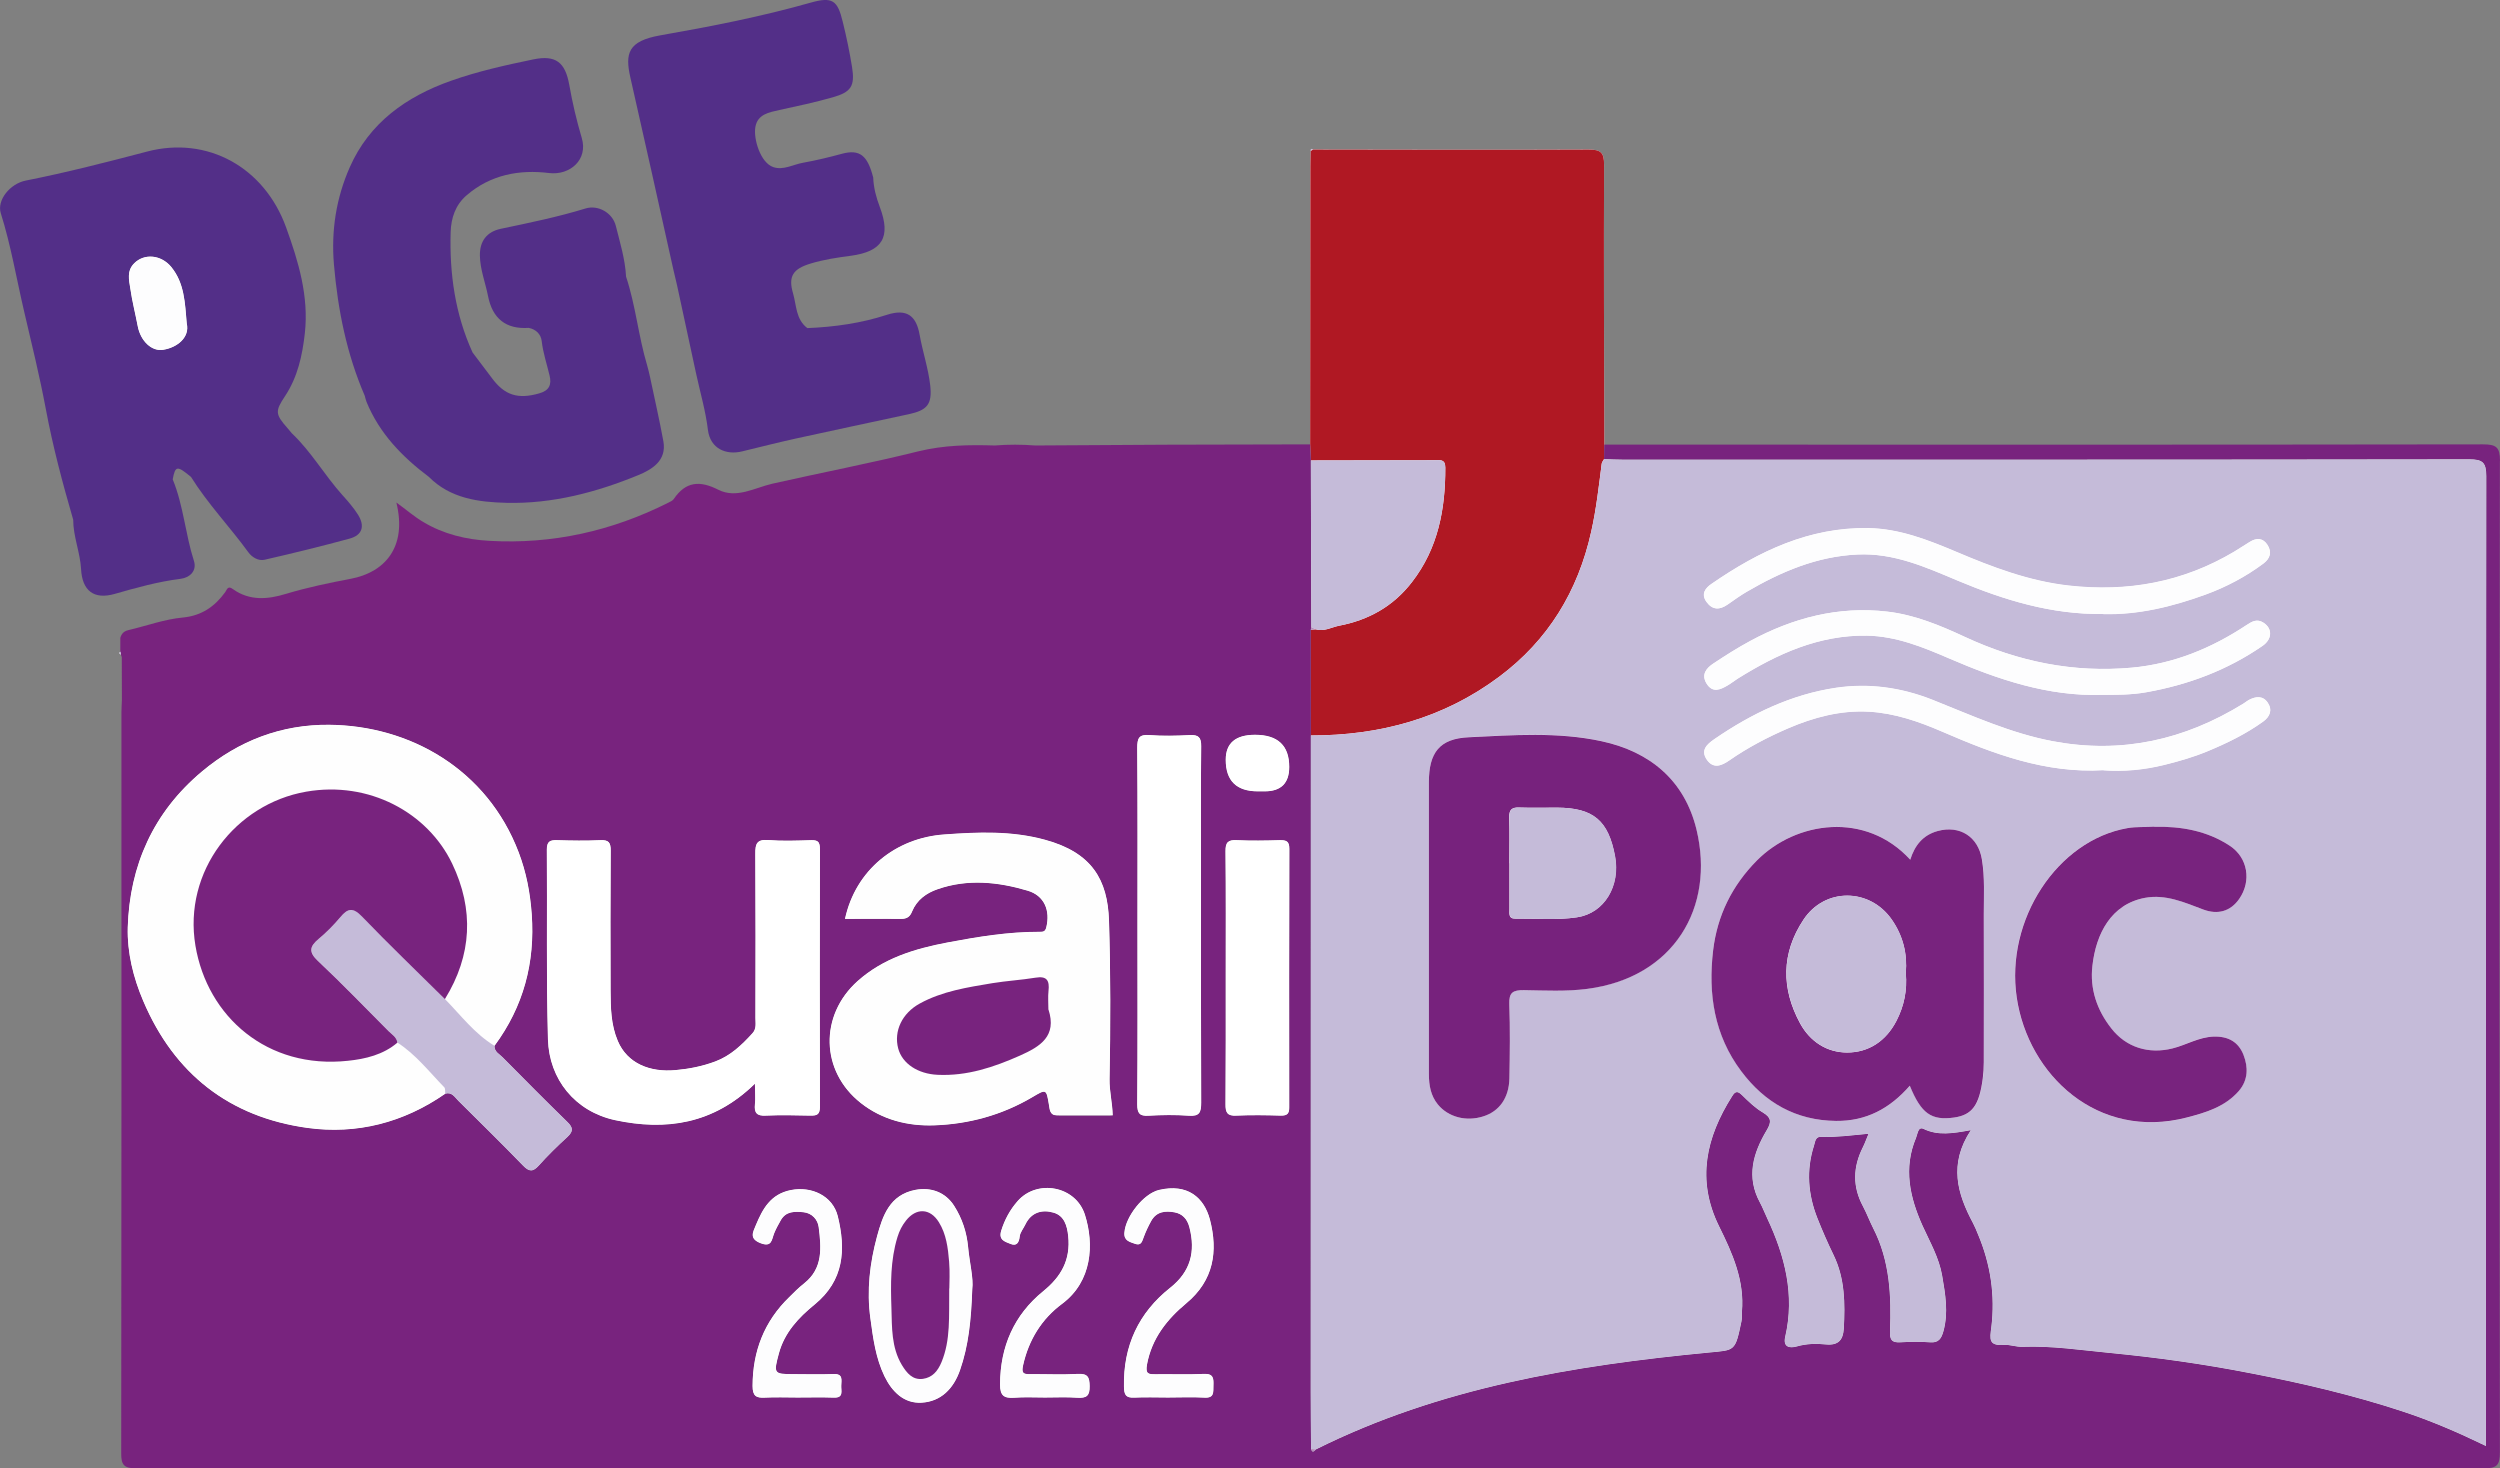 <?xml version="1.0" encoding="UTF-8"?><svg id="Calque_1" xmlns="http://www.w3.org/2000/svg" viewBox="0 0 222.34 130.59"><rect x="0" y="0" width="222.34" height="130.59" fill="#808080" stroke="none"/><defs><style>.cls-1{fill:#fff;}.cls-2{fill:#c5bbd9;}.cls-3{fill:#77227d;}.cls-4{fill:#b68ebd;}.cls-5{fill:#fdfdfe;}.cls-6{fill:#b01823;}.cls-7{fill:#78237e;}.cls-8{fill:#532f88;}.cls-9{fill:#fefefe;}</style></defs><path class="cls-1" d="m16.61,28.77c-.16-1.87-.21-3.6-1.38-5.03-.9-1.09-2.4-1.23-3.3-.32-.67.67-.46,1.49-.34,2.25.16,1.13.45,2.24.66,3.35.25,1.3,1.23,2.26,2.26,2.09,1.27-.2,2.39-1.12,2.1-2.34Zm202.99,12.08c-25.09.04-50.18.03-75.27.03-.56,0-1.11-.03-1.67-.05,0-.43.01-.86.02-1.29-.02-8.29-.05-16.58-.02-24.87.01-1.11-.29-1.37-1.38-1.37-8.17.04-16.35.01-24.53,0-.14-.12-.17-.03-.18.09-.01.48-.03.96-.03,1.43-.01,8.24-.01,16.47-.02,24.7.02.48.04.95.06,1.43.02,4.94.03,9.89.04,14.83-.01.08-.03.16-.05.24,0,3.13.01,6.26.01,9.39,0,19.47-.01,38.95-.01,58.42,0,1.68.02,3.35.03,5.03.11.41.28.2.44.04,11-5.49,22.88-7.45,34.93-8.61,2.35-.22,2.35-.08,2.91-2.78.06-.27.02-.55.04-.83.25-2.8-.85-5.24-2.04-7.64-2.02-4.11-1.14-7.88,1.16-11.53.29-.47.49-.5.89-.11.57.56,1.15,1.13,1.83,1.53.76.46.82.83.36,1.59-1.21,2.03-1.84,4.15-.6,6.43.25.46.43.95.65,1.41,1.57,3.35,2.46,6.8,1.6,10.52-.22.95.4,1.04,1.02.87.87-.25,1.75-.27,2.6-.18,1.14.11,1.53-.44,1.59-1.4.12-2.24.11-4.46-.91-6.56-.52-1.07-1-2.17-1.44-3.28-.83-2.11-1-4.25-.3-6.44.11-.34.12-.79.59-.78,1.38.05,2.76-.14,4.26-.28-.21.49-.33.86-.51,1.21-.88,1.75-.93,3.49.01,5.24.34.64.59,1.32.91,1.95,1.49,2.91,1.62,6.04,1.5,9.19-.03.76.18,1,.91.96.88-.05,1.76-.07,2.64,0,.78.07,1.02-.34,1.2-.98.46-1.66.17-3.31-.11-4.94-.27-1.59-1.08-2.99-1.74-4.44-1.14-2.54-1.72-5.12-.58-7.83.14-.34.18-1.02.66-.79,1.28.62,2.58.41,4.21.11-2,3.03-1.2,5.67.19,8.27.17.32.3.65.44.99,1.12,2.65,1.54,5.43,1.19,8.28-.14,1.05-.25,1.66,1.12,1.56.52-.04,1.08.19,1.64.17,2.63-.1,5.24.3,7.83.55,4.14.4,8.26.98,12.36,1.78,4.62.89,9.17,1.95,13.63,3.42,2.5.82,4.91,1.86,7.41,3.07v-1.32c0-28.31,0-56.62.03-84.93,0-1.23-.33-1.5-1.52-1.5Zm-105.78,33.87c-1.27.04-2.55.06-3.83,0-.77-.04-1.01.19-1,.99.04,3.71.02,7.41.02,11.12s0,7.58-.02,11.37c-.01.75.16,1.07.98,1.02,1.31-.06,2.63-.04,3.95,0,.58,0,.75-.2.74-.76-.01-7.65-.01-15.31.01-22.97,0-.67-.26-.78-.85-.77Zm-2.2-9.37q-2.61,0-2.61,2.22,0,2.81,2.87,2.81h.59q2.19,0,2.19-2.17,0-2.86-3.04-2.86Zm-4.55,56.84c-1.44.07-2.88.01-4.31.03-.61,0-.9-.01-.75-.86.43-2.34,1.79-4.03,3.52-5.47,2.42-2.02,2.81-4.61,2.08-7.42-.52-1.97-1.99-3.24-4.54-2.64-1.37.33-2.96,2.35-3.07,3.78-.07.73.46.84.94,1.01.57.21.64-.23.79-.62.18-.48.4-.95.65-1.4.46-.85,1.26-.93,2.07-.78.7.13,1.13.57,1.33,1.33.56,2.17.1,3.94-1.7,5.37-2.83,2.24-4.19,5.18-4.12,8.8.01.71.15,1.02.92.98.99-.05,2-.01,2.99-.01,1.08,0,2.16-.05,3.24.01.91.06.79-.51.81-1.07.02-.62.02-1.08-.85-1.04Zm-.26-44.94c0-3.63-.02-7.26.02-10.89,0-.79-.24-1.03-1.01-.99-1.19.06-2.4.09-3.59,0-.96-.08-1.09.3-1.09,1.14.04,5.27.02,10.53.02,15.8s.02,10.61-.02,15.91c0,.78.21,1.05,1,1,1.19-.06,2.4-.08,3.59,0,.95.07,1.1-.3,1.1-1.16-.03-6.94-.02-13.88-.02-20.82Zm-8.13,18.74c.09-4.71.1-9.43-.05-14.13-.12-3.62-1.51-6.04-5.7-7.18-2.97-.81-5.92-.69-8.94-.47-4.33.3-7.9,3.16-8.84,7.51,1.71,0,3.35-.02,4.98,0,.53.01.81-.2.99-.66.43-1.04,1.28-1.64,2.27-1.98,2.67-.93,5.37-.65,8,.13,1.49.44,2.03,1.76,1.66,3.27-.1.4-.32.39-.6.39-2.77-.01-5.5.44-8.2.95-2.9.55-5.71,1.4-7.98,3.43-3.41,3.05-3.31,8.02.29,10.85,1.89,1.49,4.19,2.07,6.55,1.98,3.06-.11,6-.91,8.68-2.49,1.27-.75,1.26-.76,1.5.68.07.42.08.92.7.92,1.67.01,3.33,0,4.97,0-.03-1.16-.3-2.15-.28-3.21Zm-2.81,26.2c-1.43.08-2.87.01-4.31.02-.58.01-.71-.13-.57-.78.5-2.26,1.66-4.13,3.47-5.47,2.69-2,2.86-5.32,2.03-7.93-.82-2.57-4.25-3.18-5.98-1.22-.68.77-1.16,1.65-1.47,2.65-.26.85.38.98.83,1.17.53.22.76-.09.82-.66.04-.37.33-.7.5-1.06.52-1.09,1.48-1.36,2.51-1.06.93.27,1.2,1.12,1.3,2.08.22,2.1-.61,3.6-2.23,4.91-2.59,2.11-3.82,4.92-3.83,8.29,0,1,.35,1.24,1.25,1.18.91-.07,1.84-.02,2.75-.02.96,0,1.92-.05,2.88.02.81.05,1.11-.16,1.09-1.04-.01-.8-.17-1.12-1.04-1.08Zm-9.77-11.29c-.12-1.29-.52-2.53-1.24-3.66-.77-1.21-2.06-1.68-3.44-1.42-2.32.44-2.93,2.34-3.42,4.13-.64,2.37-.94,4.8-.59,7.32.24,1.78.47,3.51,1.25,5.13.67,1.38,1.74,2.44,3.3,2.35,1.72-.1,2.84-1.23,3.42-2.89.76-2.18.99-4.43,1.09-7.2.13-.95-.24-2.35-.37-3.76Zm-11.97,11.3c-1.2.05-2.4.01-3.6.01-1.72,0-1.73-.07-1.26-1.83.5-1.87,1.76-3.2,3.17-4.35,2.64-2.15,2.8-4.9,2.07-7.87-.45-1.81-2.34-2.69-4.18-2.32-1.8.36-2.5,1.66-3.11,3.12-.26.63-.61,1.2.41,1.6,1.04.41,1-.33,1.23-.89.16-.4.38-.78.59-1.16.46-.8,1.24-.77,2-.7.79.08,1.28.68,1.36,1.33.23,1.82.4,3.67-1.31,5.01-.47.37-.9.8-1.32,1.22-2.22,2.16-3.24,4.8-3.25,7.89,0,.89.31,1.09,1.11,1.04.96-.05,1.92-.01,2.88-.01,1.08,0,2.16-.03,3.23.01.91.04.65-.6.67-1.06.01-.49.19-1.08-.69-1.04Zm-1.97-47.48c-1.28.04-2.56.09-3.83-.01-1.02-.08-1.16.34-1.15,1.22.03,4.87.02,9.74.01,14.61,0,.47.11.95-.27,1.36-.95,1.04-1.94,1.99-3.3,2.5-1.15.43-2.31.66-3.53.77-2.26.21-4.29-.58-5.14-2.6-.61-1.44-.63-2.94-.64-4.45-.01-4.15-.02-8.3.01-12.46.01-.72-.17-.98-.93-.94-1.27.06-2.55.04-3.83,0-.63-.02-.92.1-.92.83.05,5.63-.06,11.26.1,16.89.1,3.55,2.41,6.41,5.96,7.18,4.52.97,8.76.37,12.45-3.24,0,.8.05,1.32,0,1.82-.08.76.15,1.07.97,1.02,1.32-.06,2.64-.03,3.96,0,.57,0,.85-.08.85-.77-.02-7.66-.02-15.33,0-23,0-.59-.2-.74-.76-.73Zm-21.7,25.06c-1.94-1.89-3.85-3.82-5.75-5.74-.29-.3-.75-.5-.73-1.03,2.58-3.49,3.62-7.39,3.31-11.72-.14-1.91-.48-3.7-1.16-5.49-2.81-7.39-9.68-11.28-16.86-11.34-4.24-.04-8.04,1.41-11.32,4.16-4.32,3.62-6.42,8.35-6.59,13.86-.06,2.2.48,4.45,1.38,6.55,2.76,6.49,7.67,10.32,14.59,11.28,4.38.61,8.57-.46,12.27-3.04.59-.17.85.32,1.17.64,1.92,1.91,3.86,3.8,5.74,5.75.55.57.89.58,1.41,0,.8-.89,1.66-1.73,2.54-2.54.54-.5.53-.83,0-1.34ZM10.71,57.95c-.15.12-.1.2.05.27-.02-.09-.03-.18-.05-.27Z"/><path class="cls-6" d="m142.68,39.54c-.01.43-.02.86-.02,1.29-.07.14-.19.26-.21.41-.26,2.02-.48,4.03-.93,6.03-1.18,5.33-3.85,9.68-8.19,12.92-4.94,3.69-10.62,5.23-16.75,5.22,0-3.13-.01-6.26-.01-9.39.14-.01.29-.03.44-.05.74.22,1.39-.18,2.07-.32,2.64-.5,4.85-1.74,6.5-3.89,2.32-3,2.97-6.48,2.96-10.17,0-.79-.49-.66-.95-.66-3.67.01-7.34.01-11.01.02-.02-.48-.04-.95-.06-1.43.01-8.23.01-16.46.02-24.7,0-.47.02-.95.03-1.43.07,0,.13-.04.18-.09,8.18.01,16.36.04,24.53,0,1.09,0,1.39.26,1.38,1.37-.03,8.29,0,16.58.02,24.87Z"/><path class="cls-8" d="m31.85,45.79c-.4-.63-.89-1.2-1.39-1.75-1.59-1.77-2.77-3.86-4.5-5.5-.13-.15-.25-.3-.38-.45-1.1-1.25-1.13-1.51-.23-2.86,1.12-1.69,1.54-3.61,1.76-5.58.37-3.3-.57-6.4-1.67-9.44-1.94-5.35-7.01-8.14-12.36-6.73-3.58.94-7.16,1.86-10.79,2.58-1.41.28-2.58,1.75-2.22,2.9.9,2.86,1.39,5.8,2.07,8.71.68,2.9,1.39,5.8,1.94,8.73.62,3.32,1.49,6.58,2.43,9.82,0,1.5.62,2.91.7,4.39.1,1.93,1.14,2.74,2.99,2.21,1.92-.55,3.85-1.09,5.85-1.34.87-.11,1.47-.74,1.2-1.59-.77-2.39-.93-4.93-1.89-7.26.23-1.22.39-1.24,1.63-.21,1.49,2.39,3.45,4.43,5.1,6.7.32.44.89.79,1.45.66,2.53-.58,5.06-1.2,7.56-1.88,1.12-.31,1.37-1.1.75-2.11Zm-17.34-14.68c-1.03.17-2.01-.79-2.26-2.09-.21-1.11-.5-2.22-.66-3.35-.12-.76-.33-1.58.34-2.25.9-.91,2.4-.77,3.3.32,1.17,1.43,1.22,3.16,1.38,5.03.29,1.22-.83,2.14-2.1,2.34Z"/><path class="cls-8" d="m56.78,42.25c-3.74,1.54-7.66,2.57-11.73,2.47-2.47-.06-5-.38-6.91-2.31-2.37-1.78-4.39-3.86-5.54-6.66-.07-.18-.11-.37-.16-.55-1.61-3.73-2.39-7.62-2.74-11.67-.26-3.05.21-5.93,1.4-8.64,1.74-3.96,5.02-6.3,9.02-7.71,2.38-.84,4.85-1.39,7.32-1.9,1.99-.41,2.83.26,3.19,2.27.28,1.59.65,3.17,1.11,4.72.58,1.94-1.06,3.34-2.9,3.12-2.66-.33-5.21.15-7.33,1.97-1.01.86-1.39,2.03-1.43,3.28-.11,3.71.4,7.31,1.95,10.71.57.75,1.14,1.5,1.7,2.25,1.15,1.57,2.34,1.92,4.21,1.39.92-.25,1.13-.79.94-1.58-.24-1.02-.58-2.01-.7-3.06-.07-.62-.5-1.06-1.16-1.19q-3.03.2-3.62-2.85c-.24-1.2-.7-2.35-.72-3.58-.02-1.27.6-2.11,1.85-2.38,2.53-.53,5.07-1.05,7.55-1.81,1.11-.34,2.4.38,2.69,1.55.37,1.48.83,2.96.91,4.51.86,2.59,1.1,5.31,1.88,7.91.1.33.17.67.25,1.01.4,1.91.84,3.81,1.19,5.73.31,1.72-1.03,2.51-2.22,3Z"/><path class="cls-8" d="m80.81,36.84c-3.36.73-6.72,1.43-10.07,2.17-1.58.35-3.15.75-4.72,1.13-1.44.36-2.85-.23-3.06-1.9-.2-1.67-.68-3.31-1.04-4.96-.57-2.63-1.13-5.26-1.7-7.88-.11-.5-.23-.99-.35-1.49-1.26-5.66-2.51-11.33-3.8-16.98-.5-2.19-.23-3.28,2.67-3.79,4.5-.79,8.97-1.66,13.37-2.91,1.92-.54,2.38-.21,2.84,1.71.33,1.33.61,2.68.83,4.04.26,1.67-.07,2.21-1.74,2.68-1.55.44-3.13.78-4.71,1.12-.94.21-1.95.38-2.15,1.51-.19,1.07.46,3.19,1.59,3.57.9.31,1.78-.24,2.67-.39,1.15-.21,2.29-.48,3.42-.79,1.62-.44,2.3.16,2.8,2.11.03.91.27,1.78.59,2.63,1.01,2.68.23,3.95-2.6,4.33-1.2.16-2.39.33-3.56.69-1.56.47-2.01,1.13-1.56,2.65.31,1.07.24,2.31,1.27,3.09,2.4-.1,4.77-.43,7.07-1.18,1.73-.56,2.61.02,2.92,1.79.27,1.51.77,2.98.94,4.49.19,1.7-.29,2.21-1.92,2.56Z"/><path class="cls-7" d="m222.34,41c0-1.24-.34-1.48-1.52-1.48-26.05.04-52.1.03-78.14.02-.01.43-.02.86-.02,1.29.56.02,1.11.05,1.67.05,25.09,0,50.18.01,75.27-.03,1.19,0,1.52.27,1.52,1.5-.04,28.31-.03,56.62-.03,84.93v1.32c-2.5-1.21-4.91-2.25-7.41-3.07-4.46-1.47-9.01-2.53-13.63-3.42-4.1-.8-8.22-1.38-12.36-1.78-2.59-.25-5.2-.65-7.83-.55-.56.02-1.12-.21-1.64-.17-1.37.1-1.26-.51-1.12-1.56.35-2.85-.07-5.63-1.19-8.28-.14-.34-.27-.67-.44-.99-1.39-2.6-2.19-5.24-.19-8.27-1.63.3-2.93.51-4.21-.11-.48-.23-.52.45-.66.79-1.14,2.71-.56,5.29.58,7.83.66,1.45,1.47,2.85,1.74,4.44.28,1.63.57,3.28.11,4.94-.18.64-.42,1.05-1.2.98-.88-.07-1.76-.05-2.64,0-.73.04-.94-.2-.91-.96.12-3.15,0-6.28-1.5-9.19-.32-.63-.57-1.31-.91-1.95-.94-1.75-.89-3.49-.01-5.24.18-.35.3-.72.51-1.21-1.5.14-2.88.33-4.26.28-.47-.01-.48.44-.59.78-.7,2.19-.53,4.33.3,6.44.44,1.11.92,2.21,1.44,3.28,1.02,2.1,1.03,4.32.91,6.56-.06.96-.45,1.51-1.59,1.4-.85-.09-1.73-.07-2.6.18-.62.17-1.24.08-1.02-.87.86-3.72-.03-7.17-1.6-10.52-.22-.46-.4-.95-.65-1.41-1.24-2.28-.61-4.4.6-6.43.46-.76.4-1.13-.36-1.59-.68-.4-1.26-.97-1.83-1.53-.4-.39-.6-.36-.89.11-2.3,3.65-3.18,7.42-1.16,11.53,1.19,2.4,2.29,4.84,2.04,7.64-.02.28.02.56-.04.83-.56,2.7-.56,2.56-2.91,2.78-12.05,1.16-23.93,3.12-34.93,8.61-.16.16-.33.37-.44-.04-.01-1.68-.03-3.35-.03-5.03,0-19.47.01-38.95.01-58.42,0-3.13-.01-6.26-.01-9.39.02-.08.04-.16.05-.24-.01-4.94-.02-9.89-.04-14.83-.02-.48-.04-.95-.06-1.43-4.27.01-8.55.02-12.82.03-3.87.02-7.74.05-11.62.07-1.2-.09-2.4-.1-3.6,0-2.29-.07-4.51-.04-6.81.52-4.3,1.07-8.66,1.9-12.99,2.88-1.56.36-3.17,1.35-4.79.54-1.65-.84-2.9-.75-3.97.82-.1.15-.31.24-.49.33-5.01,2.52-10.31,3.71-15.91,3.39-2.05-.11-4.06-.59-5.85-1.66-.81-.47-1.52-1.1-2.42-1.75.99,4.04-1.1,6.22-4.03,6.78-1.95.37-3.87.77-5.77,1.34-1.62.5-3.25.65-4.74-.42-.45-.33-.51.02-.68.27-.93,1.29-2.11,2.1-3.76,2.26-1.65.15-3.23.74-4.85,1.12-.42.1-.61.32-.72.69,0,.18,0,.37,0,.55v.67c.02.09.03.18.05.27.03.07.06.15.08.22.01,1.28.01,2.56.01,3.83-.01.36-.04.72-.04,1.08,0,21.96.01,43.92-.02,65.88-.01,1.07.25,1.36,1.35,1.36,69.59-.03,139.18-.03,208.78,0,1.16,0,1.42-.28,1.42-1.43-.04-29.38-.04-58.77,0-88.16Zm-110.72,24.35q3.04,0,3.04,2.86,0,2.17-2.19,2.17h-.59q-2.87,0-2.87-2.81,0-2.22,2.61-2.22Zm-10.46,16.96c0-5.27.02-10.53-.02-15.8,0-.84.13-1.22,1.09-1.14,1.19.09,2.4.06,3.59,0,.77-.04,1.02.2,1.01.99-.04,3.63-.02,7.26-.02,10.89,0,6.94-.01,13.88.02,20.82,0,.86-.15,1.23-1.1,1.16-1.19-.09-2.4-.07-3.59,0-.79.05-1-.22-1-1,.04-5.3.02-10.61.02-15.91Zm-50.7,18.81c-.88.81-1.74,1.65-2.54,2.54-.52.58-.86.57-1.41,0-1.88-1.95-3.82-3.84-5.74-5.75-.32-.32-.58-.81-1.17-.64-3.7,2.58-7.89,3.65-12.27,3.04-6.92-.96-11.83-4.79-14.59-11.28-.9-2.1-1.44-4.35-1.38-6.55.17-5.51,2.27-10.24,6.59-13.86,3.28-2.75,7.08-4.2,11.32-4.16,7.18.06,14.05,3.95,16.86,11.34.68,1.79,1.02,3.58,1.16,5.49.31,4.33-.73,8.23-3.31,11.72-.02.53.44.73.73,1.03,1.9,1.92,3.81,3.85,5.75,5.74.53.51.54.84,0,1.34Zm4.24-1.5c-3.55-.77-5.86-3.63-5.96-7.18-.16-5.63-.05-11.26-.1-16.89,0-.73.29-.85.92-.83,1.28.04,2.56.06,3.83,0,.76-.04.94.22.93.94-.03,4.16-.02,8.31-.01,12.46.01,1.51.03,3.01.64,4.45.85,2.02,2.88,2.81,5.14,2.6,1.22-.11,2.38-.34,3.53-.77,1.36-.51,2.35-1.46,3.3-2.5.38-.41.27-.89.27-1.36.01-4.87.02-9.74-.01-14.61-.01-.88.13-1.3,1.15-1.22,1.27.1,2.55.05,3.83.01.56-.01.76.14.76.73-.02,7.67-.02,15.34,0,23,0,.69-.28.78-.85.77-1.32-.03-2.64-.06-3.96,0-.82.05-1.05-.26-.97-1.02.06-.5,0-1.02,0-1.82-3.69,3.61-7.93,4.21-12.45,3.24Zm15.83,22.59c1.2,0,2.4.04,3.6-.01.88-.04.7.55.69,1.04-.02.46.24,1.1-.67,1.06-1.07-.04-2.15-.01-3.23-.01-.96,0-1.92-.04-2.88.01-.8.05-1.11-.15-1.11-1.04.01-3.09,1.03-5.73,3.25-7.89.42-.42.85-.85,1.32-1.22,1.71-1.34,1.54-3.19,1.31-5.01-.08-.65-.57-1.25-1.36-1.33-.76-.07-1.54-.1-2,.7-.21.38-.43.76-.59,1.16-.23.56-.19,1.3-1.23.89-1.02-.4-.67-.97-.41-1.6.61-1.46,1.31-2.76,3.11-3.12,1.84-.37,3.73.51,4.18,2.32.73,2.97.57,5.72-2.07,7.87-1.41,1.15-2.67,2.48-3.17,4.35-.47,1.76-.46,1.83,1.26,1.83Zm15.94-7.55c-.1,2.77-.33,5.02-1.09,7.2-.58,1.66-1.7,2.79-3.42,2.89-1.56.09-2.63-.97-3.3-2.35-.78-1.62-1.01-3.35-1.25-5.13-.35-2.52-.05-4.95.59-7.32.49-1.79,1.1-3.69,3.42-4.13,1.38-.26,2.67.21,3.44,1.42.72,1.13,1.12,2.37,1.24,3.66.13,1.41.5,2.81.37,3.76Zm5.09,7.55c1.44-.01,2.88.06,4.31-.02.87-.04,1.03.28,1.04,1.08.02.88-.28,1.09-1.09,1.04-.96-.07-1.92-.02-2.88-.02-.91,0-1.84-.05-2.75.02-.9.06-1.25-.18-1.25-1.18.01-3.37,1.24-6.18,3.83-8.29,1.62-1.31,2.45-2.81,2.23-4.91-.1-.96-.37-1.81-1.3-2.08-1.03-.3-1.99-.03-2.51,1.06-.17.36-.46.69-.5,1.06-.06.57-.29.88-.82.66-.45-.19-1.09-.32-.83-1.17.31-1,.79-1.88,1.47-2.65,1.73-1.96,5.16-1.35,5.98,1.22.83,2.61.66,5.93-2.03,7.93-1.81,1.34-2.97,3.21-3.47,5.47-.14.65-.01.79.57.78Zm2.43-23.01c-.62,0-.63-.5-.7-.92-.24-1.44-.23-1.43-1.5-.68-2.68,1.58-5.62,2.38-8.68,2.49-2.36.09-4.66-.49-6.55-1.98-3.6-2.83-3.7-7.8-.29-10.85,2.27-2.03,5.08-2.88,7.98-3.43,2.7-.51,5.43-.96,8.2-.95.28,0,.5.01.6-.39.37-1.51-.17-2.83-1.66-3.27-2.63-.78-5.33-1.06-8-.13-.99.34-1.84.94-2.27,1.98-.18.46-.46.67-.99.66-1.63-.03-3.27,0-4.98,0,.94-4.35,4.51-7.21,8.84-7.51,3.02-.22,5.97-.34,8.94.47,4.19,1.14,5.58,3.56,5.7,7.18.15,4.7.14,9.42.05,14.13-.02,1.06.25,2.05.28,3.21-1.64,0-3.3.01-4.97,0Zm8.77,23.02c1.43-.02,2.87.04,4.31-.03.87-.04.87.42.85,1.04-.02.56.1,1.13-.81,1.07-1.08-.06-2.16-.01-3.24-.01-.99,0-2-.04-2.99.01-.77.04-.91-.27-.92-.98-.07-3.62,1.29-6.56,4.12-8.8,1.8-1.43,2.26-3.2,1.7-5.37-.2-.76-.63-1.2-1.33-1.33-.81-.15-1.61-.07-2.07.78-.25.45-.47.92-.65,1.4-.15.39-.22.83-.79.62-.48-.17-1.01-.28-.94-1.01.11-1.43,1.7-3.45,3.07-3.78,2.55-.6,4.02.67,4.54,2.64.73,2.81.34,5.4-2.08,7.42-1.73,1.44-3.09,3.13-3.52,5.47-.15.85.14.86.75.86Zm11.9-23.76c.01.56-.16.77-.74.76-1.32-.04-2.64-.06-3.95,0-.82.05-.99-.27-.98-1.02.03-3.79.02-7.58.02-11.37s.02-7.41-.02-11.12c-.01-.8.23-1.03,1-.99,1.28.06,2.56.04,3.83,0,.59-.01.85.1.85.77-.02,7.66-.02,15.32-.01,22.97Z"/><path class="cls-2" d="m10.76,58.22c-.15-.07-.2-.15-.05-.27.02.09.03.18.05.27Z"/><path class="cls-2" d="m116.75,13.3c-.05.06-.11.09-.19.1.01-.13.05-.21.19-.1Z"/><path class="cls-2" d="m219.6,40.85c-25.09.04-50.18.03-75.27.03-.56,0-1.11-.03-1.67-.05-.07.14-.19.26-.21.41-.26,2.02-.48,4.03-.93,6.03-1.18,5.33-3.85,9.68-8.19,12.92-4.94,3.69-10.62,5.23-16.75,5.22,0,19.47-.01,38.95-.01,58.42,0,1.68.02,3.35.03,5.03.15.01.29.03.44.04,11-5.49,22.88-7.45,34.93-8.61,2.35-.22,2.35-.08,2.91-2.78.06-.27.02-.55.04-.83.25-2.8-.85-5.24-2.04-7.64-2.02-4.11-1.14-7.88,1.16-11.53.29-.47.49-.5.89-.11.57.56,1.15,1.13,1.83,1.53.76.46.82.83.36,1.59-1.21,2.03-1.84,4.15-.6,6.43.25.46.43.95.65,1.41,1.57,3.35,2.46,6.8,1.6,10.52-.22.95.4,1.04,1.02.87.87-.25,1.75-.27,2.6-.18,1.14.11,1.53-.44,1.59-1.4.12-2.24.11-4.46-.91-6.56-.52-1.07-1-2.17-1.44-3.28-.83-2.11-1-4.25-.3-6.44.11-.34.12-.79.59-.78,1.38.05,2.76-.14,4.26-.28-.21.49-.33.86-.51,1.21-.88,1.75-.93,3.49.01,5.24.34.64.59,1.32.91,1.95,1.49,2.91,1.62,6.04,1.5,9.19-.03.76.18,1,.91.96.88-.05,1.76-.07,2.64,0,.78.07,1.02-.34,1.2-.98.46-1.66.17-3.31-.11-4.94-.27-1.59-1.08-2.99-1.74-4.44-1.14-2.54-1.72-5.12-.58-7.83.14-.34.18-1.02.66-.79,1.28.62,2.58.41,4.21.11-2,3.03-1.2,5.67.19,8.27.17.32.3.65.44.99,1.12,2.65,1.54,5.43,1.19,8.28-.14,1.05-.25,1.66,1.12,1.56.52-.04,1.08.19,1.64.17,2.63-.1,5.24.3,7.83.55,4.14.4,8.26.98,12.36,1.78,4.62.89,9.17,1.95,13.63,3.42,2.5.82,4.91,1.86,7.41,3.07v-1.32c0-28.31,0-56.62.03-84.93,0-1.23-.33-1.5-1.52-1.5Zm-78.47,47.09c-1.87.24-3.74.14-5.61.12-.97-.02-1.33.21-1.29,1.24.08,2.19.05,4.39.01,6.58-.03,1.74-.89,2.95-2.33,3.41-1.51.48-3.1.07-4.03-1.07-.64-.78-.8-1.7-.8-2.69,0-4.35,0-8.7,0-13.04s0-8.62,0-12.93c0-2.62.94-3.87,3.53-4,3.94-.19,7.92-.49,11.81.35,4.31.93,7.39,3.48,8.45,7.86,1.66,6.9-1.99,13.17-9.75,14.17Zm11.1-36.02c4.2-2.9,8.69-5.05,13.94-4.96,2.76.05,5.3,1.05,7.8,2.1,3.23,1.37,6.48,2.61,10.02,3.01,5.24.59,10.14-.3,14.69-3,.48-.29.95-.6,1.42-.89.6-.37,1.16-.35,1.56.27.42.65.24,1.21-.36,1.66-1.58,1.18-3.31,2.09-5.15,2.76-2.97,1.08-6.02,1.82-9.11,1.73-4.62.06-8.82-1.24-12.92-2.96-2.86-1.21-5.69-2.48-8.93-2.33-3.62.17-6.8,1.54-9.85,3.32-.58.34-1.13.74-1.69,1.13-.69.48-1.33.51-1.87-.23-.51-.72-.11-1.23.45-1.61Zm48.99,5.52c-3.13,2.16-6.6,3.46-10.34,4.12-1.31.24-2.62.23-3.93.24-4.82.14-9.25-1.37-13.59-3.24-2.34-1.01-4.71-1.98-7.31-2.03-4.28-.07-7.98,1.63-11.51,3.83-.3.19-.58.42-.89.6-.65.38-1.33.7-1.86-.15-.51-.81-.03-1.39.6-1.8,1.06-.71,2.14-1.39,3.26-2,3.81-2.06,7.86-3.12,12.19-2.61,2.43.28,4.7,1.22,6.9,2.24,4.73,2.2,9.67,3.22,14.86,2.74,3.72-.34,7.1-1.73,10.2-3.79.5-.33.94-.58,1.52-.2.79.53.77,1.45-.1,2.05Zm-24.78,23.87c.02,4.39.01,8.78,0,13.16,0,.48-.02.96-.09,1.43-.3,2.41-.94,3.26-2.55,3.49-2.01.28-2.92-.35-3.94-2.83-1.79,2.05-3.9,3.16-6.56,3.13-3.58-.04-6.34-1.63-8.43-4.43-2.41-3.2-2.96-6.89-2.51-10.76.37-3.1,1.69-5.75,3.91-7.99,3.47-3.49,9.67-4.38,13.62-.05.4-1.28,1.13-2.19,2.43-2.55,1.97-.54,3.61.51,3.95,2.51.27,1.63.16,3.26.17,4.89Zm11.32,10.15c1.33,1.71,3.35,2.31,5.45,1.78,1.23-.32,2.32-1.01,3.66-1.05,1.31-.04,2.2.48,2.64,1.61.43,1.1.44,2.26-.43,3.25-1.23,1.39-2.91,1.91-4.62,2.35-7.9,2.03-14.09-3.79-15.11-10.69-1.02-6.92,3.62-13.98,9.84-15.06.8-.14,1.59-.07,2.39-.12,2.4-.05,4.7.35,6.73,1.69,1.61,1.06,1.95,3.14.84,4.72-.79,1.11-1.91,1.43-3.2.95-1.67-.63-3.34-1.39-5.18-1.04-3.02.56-4.35,3.2-4.68,6.04-.24,2.04.4,3.93,1.67,5.57Zm13.53-27.3c-1.53,1.1-3.21,1.92-4.95,2.64-1.25.52-2.55.9-3.87,1.22-1.79.44-3.61.61-5.39.47-5.16.3-9.78-1.44-14.33-3.42-2.1-.91-4.26-1.65-6.53-1.78-2.5-.15-4.9.49-7.19,1.48-1.83.79-3.6,1.71-5.24,2.86-.68.47-1.4.76-1.97-.06-.59-.85-.02-1.37.67-1.85,3.29-2.26,6.85-3.97,10.81-4.56,2.91-.43,5.79-.03,8.57,1.07,3.51,1.4,6.95,2.98,10.71,3.69,6.12,1.15,11.7-.12,16.93-3.34.17-.1.32-.23.49-.33.63-.33,1.26-.41,1.7.25.43.66.17,1.24-.41,1.66Z"/><path class="cls-9" d="m43.98,93.01c-1.77-1.07-2.99-2.71-4.4-4.15,2.4-3.91,2.6-7.96.64-12.06-2.18-4.54-7.4-7.37-12.99-6.39-6.27,1.1-10.94,7.07-9.84,13.69,1.05,6.33,6.39,11.02,13.57,10.24,1.53-.17,3.12-.54,4.38-1.62,1.64,1.06,2.83,2.6,4.17,3.98.11.11.06.37.09.57-3.7,2.58-7.89,3.65-12.27,3.04-6.92-.96-11.83-4.79-14.59-11.28-.9-2.1-1.44-4.35-1.38-6.55.17-5.51,2.27-10.24,6.59-13.86,3.28-2.75,7.08-4.2,11.32-4.16,7.18.06,14.05,3.95,16.86,11.34.68,1.79,1.02,3.58,1.16,5.49.31,4.33-.73,8.23-3.31,11.72Z"/><path class="cls-9" d="m98.68,95.99c.09-4.71.1-9.43-.05-14.13-.12-3.62-1.51-6.04-5.7-7.18-2.97-.81-5.92-.69-8.94-.47-4.33.3-7.9,3.16-8.84,7.51,1.71,0,3.35-.02,4.98,0,.53.01.81-.2.99-.66.43-1.04,1.28-1.64,2.27-1.98,2.67-.93,5.37-.65,8,.13,1.49.44,2.03,1.76,1.66,3.27-.1.4-.32.39-.6.39-2.77-.01-5.5.44-8.2.95-2.9.55-5.71,1.4-7.98,3.43-3.41,3.05-3.31,8.02.29,10.85,1.89,1.49,4.19,2.07,6.55,1.98,3.06-.11,6-.91,8.68-2.49,1.27-.75,1.26-.76,1.5.68.07.42.08.92.7.92,1.67.01,3.33,0,4.97,0-.03-1.16-.3-2.15-.28-3.21Zm-7.97-2.12c-2.34,1.04-4.71,1.83-7.32,1.71-1.74-.07-3.15-.99-3.5-2.35-.4-1.52.33-3.12,1.91-3.99,2.01-1.1,4.24-1.45,6.46-1.81,1.27-.21,2.57-.28,3.85-.49,1.01-.17,1.25.27,1.15,1.17-.06.55-.01,1.12-.01,1.68.76,2.36-.72,3.27-2.54,4.08Z"/><path class="cls-1" d="m72.92,75.45c-.02,7.67-.02,15.34,0,23,0,.69-.28.78-.85.77-1.32-.03-2.64-.06-3.96,0-.82.05-1.05-.26-.97-1.02.06-.5,0-1.02,0-1.82-3.69,3.61-7.93,4.21-12.45,3.24-3.55-.77-5.86-3.63-5.96-7.18-.16-5.63-.05-11.26-.1-16.89,0-.73.29-.85.92-.83,1.28.04,2.56.06,3.83,0,.76-.04.94.22.93.94-.03,4.16-.02,8.31-.01,12.46.01,1.51.03,3.01.64,4.45.85,2.02,2.88,2.81,5.14,2.6,1.22-.11,2.38-.34,3.53-.77,1.36-.51,2.35-1.46,3.3-2.5.38-.41.27-.89.27-1.36.01-4.87.02-9.74-.01-14.61-.01-.88.13-1.3,1.15-1.22,1.27.1,2.55.05,3.83.01.56-.01.76.14.76.73Z"/><path class="cls-1" d="m106.83,98.07c0,.86-.15,1.23-1.1,1.16-1.19-.09-2.4-.07-3.59,0-.79.05-1-.22-1-1,.04-5.3.02-10.61.02-15.91s.02-10.53-.02-15.8c0-.84.13-1.22,1.09-1.14,1.19.09,2.4.06,3.59,0,.77-.04,1.02.2,1.01.99-.04,3.63-.02,7.26-.02,10.89,0,6.94-.01,13.88.02,20.82Z"/><path class="cls-2" d="m50.46,101.12c-.88.81-1.74,1.65-2.54,2.54-.52.58-.86.57-1.41,0-1.88-1.95-3.82-3.84-5.74-5.75-.32-.32-.58-.81-1.17-.64-.03-.2.02-.46-.09-.57-1.34-1.38-2.53-2.92-4.17-3.98-.06-.48-.48-.71-.77-1.01-2.08-2.1-4.13-4.22-6.28-6.24-.84-.8-.77-1.28.04-1.96.71-.59,1.36-1.25,1.95-1.95.67-.8,1.13-.88,1.93-.05,2.4,2.51,4.91,4.91,7.37,7.35,1.41,1.44,2.63,3.08,4.4,4.15-.02.53.44.73.73,1.03,1.9,1.92,3.81,3.85,5.75,5.74.53.51.54.84,0,1.34Z"/><path class="cls-2" d="m128.54,41.59c.01,3.69-.64,7.17-2.96,10.17-1.65,2.15-3.86,3.39-6.5,3.89-.68.14-1.33.54-2.07.32-.13-.06-.26-.13-.39-.19-.01-4.94-.02-9.89-.04-14.83,3.67-.01,7.34-.01,11.01-.02.46,0,.95-.13.95.66Z"/><path class="cls-1" d="m114.67,75.49c-.02,7.66-.02,15.32-.01,22.97.01.56-.16.77-.74.76-1.32-.04-2.64-.06-3.95,0-.82.05-.99-.27-.98-1.02.03-3.79.02-7.58.02-11.37s.02-7.41-.02-11.12c-.01-.8.23-1.03,1-.99,1.28.06,2.56.04,3.83,0,.59-.01.85.1.85.77Z"/><path class="cls-5" d="m86.1,110.9c-.12-1.29-.52-2.53-1.24-3.66-.77-1.21-2.06-1.68-3.44-1.42-2.32.44-2.93,2.34-3.42,4.13-.64,2.37-.94,4.8-.59,7.32.24,1.78.47,3.51,1.25,5.13.67,1.38,1.74,2.44,3.3,2.35,1.72-.1,2.84-1.23,3.42-2.89.76-2.18.99-4.43,1.09-7.2.13-.95-.24-2.35-.37-3.76Zm-1.68,3.69c-.03,2.52.13,4.57-.68,6.54-.33.82-.82,1.38-1.66,1.5-.91.12-1.43-.51-1.87-1.23-.94-1.57-.87-3.35-.93-5.06-.07-2.12-.1-4.26.54-6.34.17-.54.41-1.01.75-1.44.91-1.17,2.15-1.13,2.93.13.66,1.06.81,2.3.9,3.51.08.95.02,1.91.02,2.39Z"/><path class="cls-5" d="m74.82,123.24c-.02.46.24,1.1-.67,1.06-1.07-.04-2.15-.01-3.23-.01-.96,0-1.92-.04-2.88.01-.8.05-1.11-.15-1.11-1.04.01-3.09,1.03-5.73,3.25-7.89.42-.42.85-.85,1.32-1.22,1.71-1.34,1.54-3.19,1.31-5.01-.08-.65-.57-1.25-1.36-1.33-.76-.07-1.54-.1-2,.7-.21.38-.43.76-.59,1.16-.23.56-.19,1.3-1.23.89-1.02-.4-.67-.97-.41-1.6.61-1.46,1.31-2.76,3.11-3.12,1.84-.37,3.73.51,4.18,2.32.73,2.97.57,5.72-2.07,7.87-1.41,1.15-2.67,2.48-3.17,4.35-.47,1.76-.46,1.83,1.26,1.83,1.2,0,2.4.04,3.6-.01.88-.04.7.55.69,1.04Z"/><path class="cls-5" d="m107.92,123.23c-.02.56.1,1.13-.81,1.07-1.08-.06-2.16-.01-3.24-.01-.99,0-2-.04-2.99.01-.77.04-.91-.27-.92-.98-.07-3.62,1.29-6.56,4.12-8.8,1.8-1.43,2.26-3.2,1.7-5.37-.2-.76-.63-1.2-1.33-1.33-.81-.15-1.61-.07-2.07.78-.25.45-.47.92-.65,1.4-.15.39-.22.83-.79.62-.48-.17-1.01-.28-.94-1.01.11-1.43,1.7-3.45,3.07-3.78,2.55-.6,4.02.67,4.54,2.64.73,2.81.34,5.4-2.08,7.42-1.73,1.44-3.09,3.13-3.52,5.47-.15.85.14.86.75.86,1.43-.02,2.87.04,4.31-.03.87-.04.87.42.85,1.04Z"/><path class="cls-5" d="m96.91,123.27c.02.88-.28,1.09-1.09,1.04-.96-.07-1.92-.02-2.88-.02-.91,0-1.84-.05-2.75.02-.9.06-1.25-.18-1.25-1.18.01-3.37,1.24-6.18,3.83-8.29,1.62-1.31,2.45-2.81,2.23-4.91-.1-.96-.37-1.81-1.3-2.08-1.03-.3-1.99-.03-2.51,1.06-.17.36-.46.69-.5,1.06-.06.57-.29.88-.82.66-.45-.19-1.09-.32-.83-1.17.31-1,.79-1.88,1.47-2.65,1.73-1.96,5.16-1.35,5.98,1.22.83,2.61.66,5.93-2.03,7.93-1.81,1.34-2.97,3.21-3.47,5.47-.14.65-.01.79.57.78,1.44-.01,2.88.06,4.31-.02.87-.04,1.03.28,1.04,1.08Z"/><path class="cls-1" d="m114.66,68.21q0,2.17-2.19,2.17h-.59q-2.87,0-2.87-2.81,0-2.22,2.61-2.22,3.04,0,3.04,2.86Z"/><path class="cls-4" d="m117.01,55.97c-.15.02-.3.04-.44.05.02-.08.04-.16.05-.24.13.06.26.13.39.19Z"/><path class="cls-4" d="m117.04,128.9c-.16.16-.33.37-.44-.04.15.01.29.03.44.04Z"/><path class="cls-5" d="m14.51,31.11c-1.03.17-2.01-.79-2.26-2.09-.21-1.11-.5-2.22-.66-3.35-.12-.76-.33-1.58.34-2.25.9-.91,2.4-.77,3.3.32,1.17,1.43,1.22,3.16,1.38,5.03.29,1.22-.83,2.14-2.1,2.34Z"/><path class="cls-3" d="m127.08,82.49c0-4.31,0-8.62,0-12.93,0-2.62.94-3.87,3.54-3.99,3.94-.19,7.92-.49,11.81.35,4.31.93,7.39,3.48,8.45,7.86,1.66,6.9-1.99,13.17-9.74,14.17-1.87.24-3.75.14-5.62.11-.97-.01-1.33.21-1.29,1.25.08,2.19.05,4.39.01,6.58-.03,1.74-.89,2.95-2.33,3.4-1.51.48-3.1.07-4.03-1.06-.64-.78-.8-1.71-.8-2.69,0-4.35,0-8.7,0-13.05Zm7.16-5.72c0,1.36,0,2.71,0,4.07,0,.37-.11.87.51.86,1.83-.02,3.7.15,5.49-.12,2.45-.36,3.87-2.82,3.39-5.41-.59-3.2-1.93-4.32-5.16-4.34-1.12,0-2.24.03-3.35-.01-.67-.03-.92.2-.9.88.04,1.35.01,2.71.01,4.07Z"/><path class="cls-7" d="m169.85,96.56c-1.79,2.05-3.9,3.16-6.56,3.13-3.58-.04-6.34-1.63-8.43-4.42-2.41-3.21-2.96-6.89-2.5-10.76.37-3.09,1.68-5.75,3.9-7.99,3.47-3.49,9.67-4.39,13.63-.06.4-1.28,1.13-2.19,2.43-2.55,1.97-.54,3.61.5,3.94,2.51.27,1.63.17,3.26.17,4.89.02,4.39,0,8.77,0,13.16,0,.48-.03.96-.09,1.43-.31,2.4-.94,3.26-2.55,3.49-2.02.28-2.92-.34-3.94-2.83Zm-.36-10.01c.15-1.73-.25-3.32-1.24-4.75-1.96-2.83-5.96-2.88-7.86,0-1.97,2.97-1.99,6.11-.29,9.23.89,1.62,2.38,2.57,4.16,2.58,1.93,0,3.46-1.02,4.39-2.8.69-1.33.98-2.75.84-4.25Z"/><path class="cls-7" d="m191.58,73.53c2.4-.05,4.7.35,6.73,1.69,1.61,1.06,1.94,3.14.84,4.72-.78,1.12-1.91,1.43-3.2.95-1.67-.63-3.34-1.38-5.18-1.04-3.02.56-4.36,3.2-4.68,6.04-.24,2.05.4,3.94,1.68,5.57,1.33,1.71,3.35,2.31,5.45,1.78,1.23-.31,2.32-1,3.65-1.05,1.31-.04,2.2.48,2.65,1.61.43,1.1.44,2.26-.43,3.25-1.23,1.39-2.91,1.9-4.62,2.34-7.91,2.04-14.09-3.78-15.11-10.68-1.02-6.92,3.62-13.98,9.85-15.06.8-.14,1.59-.07,2.39-.13Z"/><path class="cls-5" d="m187.03,54.61c-4.61.05-8.81-1.25-12.92-2.97-2.86-1.2-5.69-2.48-8.93-2.32-3.62.17-6.8,1.54-9.85,3.32-.58.34-1.13.74-1.69,1.13-.7.48-1.33.51-1.87-.23-.52-.71-.11-1.23.44-1.61,4.2-2.9,8.69-5.04,13.95-4.95,2.76.05,5.3,1.04,7.79,2.1,3.23,1.37,6.48,2.61,10.02,3.01,5.24.59,10.15-.29,14.7-3,.48-.29.94-.6,1.42-.89.6-.37,1.16-.35,1.56.27.42.65.24,1.21-.36,1.66-1.58,1.17-3.31,2.09-5.15,2.76-2.97,1.08-6.02,1.82-9.11,1.73Z"/><path class="cls-5" d="m186.94,61.8c-4.82.14-9.25-1.37-13.59-3.24-2.34-1.01-4.71-1.98-7.31-2.03-4.27-.07-7.98,1.62-11.5,3.82-.3.19-.58.42-.89.6-.65.38-1.33.7-1.87-.15-.51-.81-.02-1.39.61-1.8,1.06-.7,2.14-1.39,3.26-1.99,3.8-2.06,7.85-3.12,12.19-2.62,2.43.28,4.7,1.22,6.9,2.25,4.73,2.2,9.67,3.21,14.86,2.74,3.72-.34,7.09-1.73,10.2-3.79.5-.33.94-.58,1.52-.2.79.52.77,1.44-.1,2.05-3.13,2.16-6.6,3.46-10.34,4.13-1.31.23-2.62.23-3.93.23Z"/><path class="cls-5" d="m187.08,68.5c-5.17.3-9.78-1.45-14.34-3.42-2.1-.91-4.25-1.66-6.53-1.78-2.5-.14-4.9.5-7.19,1.48-1.83.79-3.6,1.72-5.24,2.86-.68.47-1.4.76-1.98-.06-.59-.84-.02-1.37.67-1.84,3.3-2.26,6.85-3.98,10.82-4.56,2.91-.43,5.79-.03,8.57,1.07,3.51,1.39,6.95,2.97,10.71,3.68,6.11,1.15,11.7-.11,16.92-3.33.17-.1.32-.24.5-.33.62-.34,1.26-.41,1.69.25.43.65.17,1.24-.41,1.66-1.53,1.1-3.21,1.92-4.94,2.64-1.25.52-2.55.89-3.87,1.22-1.79.44-3.61.61-5.39.48Z"/><path class="cls-7" d="m39.57,88.86c-2.46-2.44-4.97-4.84-7.37-7.34-.8-.83-1.26-.76-1.93.05-.59.7-1.24,1.36-1.94,1.94-.81.68-.89,1.17-.05,1.96,2.15,2.02,4.2,4.15,6.28,6.24.3.3.72.53.78,1.02-1.26,1.08-2.85,1.45-4.38,1.61-7.18.78-12.52-3.91-13.58-10.24-1.1-6.61,3.57-12.59,9.84-13.69,5.59-.98,10.81,1.85,12.99,6.39,1.96,4.09,1.77,8.15-.64,12.05Z"/><path class="cls-7" d="m93.25,89.79c.76,2.36-.72,3.28-2.54,4.09-2.34,1.04-4.71,1.83-7.32,1.71-1.75-.08-3.15-.99-3.51-2.35-.4-1.52.33-3.12,1.92-3.99,2-1.1,4.24-1.44,6.45-1.81,1.28-.21,2.57-.28,3.85-.49,1.02-.17,1.25.27,1.15,1.17-.06.55-.01,1.12-.01,1.68Z"/><path class="cls-7" d="m84.42,114.59c-.03,2.52.13,4.57-.68,6.54-.34.82-.82,1.38-1.66,1.5-.92.12-1.43-.51-1.87-1.23-.94-1.57-.88-3.34-.93-5.05-.07-2.12-.1-4.26.54-6.34.17-.55.41-1.02.75-1.45.91-1.16,2.15-1.12,2.93.14.66,1.06.81,2.29.91,3.5.08.95.02,1.91.02,2.39Z"/><path class="cls-2" d="m134.25,76.77c0-1.36.03-2.71-.01-4.07-.02-.69.23-.91.9-.88,1.12.04,2.23,0,3.35.01,3.23.01,4.57,1.14,5.16,4.34.48,2.59-.93,5.05-3.39,5.41-1.8.27-3.66.1-5.49.12-.63,0-.51-.49-.51-.86-.01-1.36,0-2.71,0-4.07Z"/><path class="cls-2" d="m169.5,86.55c.14,1.5-.15,2.92-.84,4.25-.92,1.78-2.45,2.81-4.39,2.8-1.78,0-3.27-.95-4.16-2.58-1.7-3.12-1.68-6.26.29-9.23,1.9-2.88,5.9-2.83,7.86,0,.99,1.43,1.39,3.02,1.24,4.75Z"/></svg>
